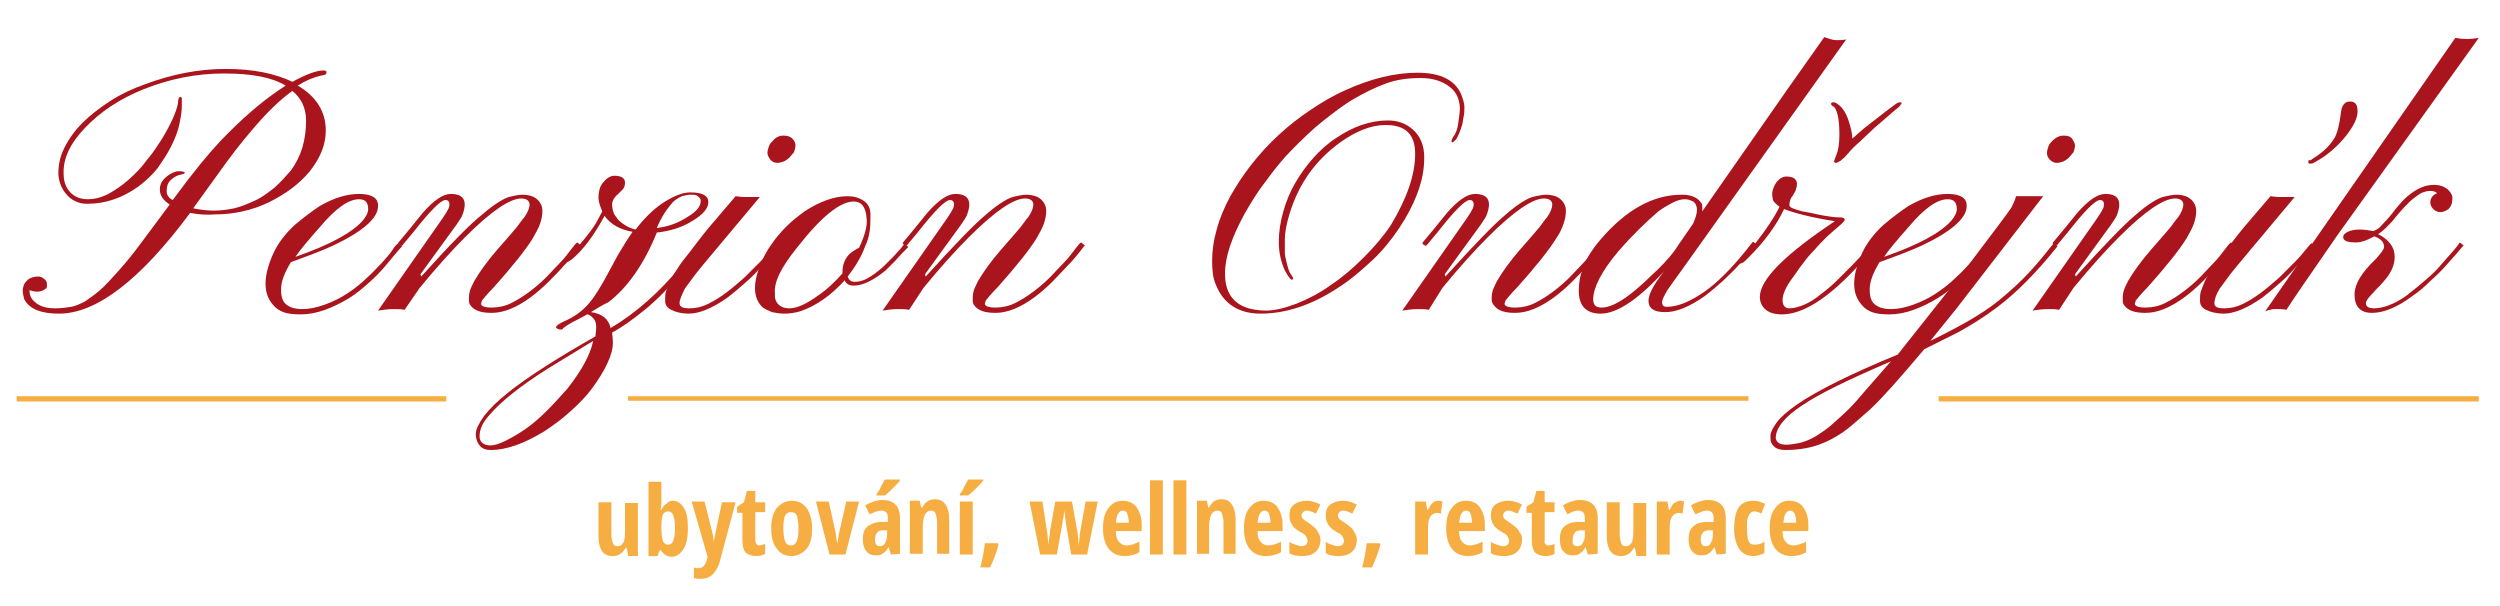 <?xml version="1.0" encoding="utf-8"?>
<!-- Generator: Adobe Illustrator 25.4.2, SVG Export Plug-In . SVG Version: 6.00 Build 0)  -->
<svg version="1.1" id="Vrstva_1" xmlns="http://www.w3.org/2000/svg" xmlns:xlink="http://www.w3.org/1999/xlink" x="0px" y="0px"
	 viewBox="0 0 330 80" style="enable-background:new 0 0 330 80;" xml:space="preserve">
<style type="text/css">
	.st0{fill-rule:evenodd;clip-rule:evenodd;fill:#F6AE42;}
	.st1{fill:#F6AE42;}
	.st2{fill:#AA151D;}
</style>
<rect x="2.2" y="52.3" class="st0" width="56.7" height="0.7"/>
<rect x="255.9" y="52.3" class="st0" width="71.3" height="0.7"/>
<polygon class="st0" points="189.2,52.3 186.3,52.3 82.9,52.3 82.9,52.9 186.3,52.9 189.2,52.9 230.8,52.9 230.8,52.3 "/>
<path class="st1" d="M82.9,73.2l-0.2-0.9h-0.1c-0.2,0.3-0.4,0.6-0.7,0.8c-0.3,0.2-0.6,0.3-1,0.3c-0.6,0-1.1-0.2-1.4-0.6
	c-0.3-0.4-0.5-1.1-0.5-1.9v-4.6h1.7v4.2c0,0.5,0.1,0.9,0.2,1.2c0.1,0.3,0.3,0.4,0.6,0.4c0.4,0,0.6-0.2,0.8-0.5
	c0.2-0.4,0.2-1,0.2-1.8v-3.4h1.7v7H82.9z"/>
<path class="st1" d="M88.8,66.1c0.6,0,1.1,0.3,1.5,1c0.4,0.6,0.5,1.5,0.5,2.7c0,1.2-0.2,2.1-0.6,2.7c-0.4,0.6-0.9,1-1.5,1
	c-0.3,0-0.6-0.1-0.8-0.2c-0.2-0.1-0.5-0.4-0.7-0.7h-0.1l-0.3,0.8h-1.2v-9.8h1.7v2.3c0,0.1,0,0.2,0,0.3c0,0.1,0,0.5-0.1,1.1h0.1
	c0.2-0.4,0.4-0.7,0.7-0.8C88.2,66.2,88.5,66.1,88.8,66.1z M88.2,67.5c-0.3,0-0.6,0.2-0.7,0.4c-0.1,0.3-0.2,0.8-0.2,1.6v0.2
	c0,0.8,0.1,1.4,0.2,1.7c0.1,0.3,0.4,0.5,0.7,0.5c0.6,0,0.9-0.7,0.9-2.2C89.1,68.2,88.8,67.5,88.2,67.5z"/>
<path class="st1" d="M91.3,66.2h1.7l1,4c0.1,0.4,0.2,0.8,0.2,1.5h0c0-0.1,0-0.3,0.1-0.5c0-0.3,0.1-0.5,0.1-0.6
	c0-0.1,0.3-1.6,0.9-4.3h1.8l-2,7.5c-0.2,0.9-0.6,1.6-1,2c-0.4,0.4-0.9,0.6-1.6,0.6c-0.3,0-0.6,0-0.9-0.1v-1.4
	c0.2,0.1,0.4,0.1,0.6,0.1c0.6,0,0.9-0.4,1.1-1.1l0.1-0.4L91.3,66.2z"/>
<path class="st1" d="M100.2,72c0.2,0,0.5-0.1,0.8-0.2v1.3c-0.3,0.2-0.7,0.3-1.2,0.3c-0.6,0-1.1-0.2-1.4-0.5
	c-0.3-0.4-0.4-0.9-0.4-1.6v-3.6h-0.7v-0.8l0.9-0.6l0.4-1.5h1.1v1.5h1.3v1.3h-1.3v3.7C99.7,71.7,99.9,72,100.2,72z"/>
<path class="st1" d="M107.2,69.7c0,1.2-0.2,2.1-0.7,2.7c-0.5,0.6-1.2,1-2,1c-0.5,0-1-0.1-1.4-0.4c-0.4-0.3-0.7-0.7-1-1.3
	c-0.2-0.6-0.3-1.2-0.3-1.9c0-1.1,0.2-2,0.7-2.7c0.5-0.6,1.2-1,2-1c0.8,0,1.5,0.3,2,1C106.9,67.7,107.2,68.6,107.2,69.7z M103.4,69.7
	c0,0.7,0.1,1.3,0.2,1.7c0.2,0.4,0.4,0.6,0.8,0.6c0.7,0,1-0.7,1-2.2c0-0.7-0.1-1.3-0.2-1.7c-0.2-0.4-0.4-0.5-0.8-0.5
	c-0.4,0-0.6,0.2-0.8,0.5C103.5,68.4,103.4,69,103.4,69.7z"/>
<path class="st1" d="M109.5,73.2l-1.8-7h1.7l0.9,4.1c0,0.2,0.1,0.5,0.1,0.8c0.1,0.4,0.1,0.6,0.1,0.8h0c0-0.1,0-0.3,0.1-0.5
	c0-0.2,0.1-0.5,0.1-0.7c0-0.2,0.4-1.7,1-4.5h1.7l-1.8,7H109.5z"/>
<path class="st1" d="M117.6,73.2l-0.3-1h0c-0.2,0.4-0.5,0.7-0.8,0.9c-0.3,0.2-0.6,0.2-1,0.2c-0.5,0-0.9-0.2-1.2-0.6
	c-0.3-0.4-0.4-0.9-0.4-1.6c0-0.7,0.2-1.3,0.6-1.6s1-0.6,1.8-0.6l0.9,0v-0.5c0-0.7-0.3-1-0.9-1c-0.4,0-0.9,0.2-1.5,0.5l-0.6-1.2
	c0.7-0.4,1.5-0.7,2.3-0.7c0.7,0,1.3,0.2,1.7,0.6c0.4,0.4,0.6,1,0.6,1.8v4.7L117.6,73.2L117.6,73.2z M116.1,72.1
	c0.3,0,0.6-0.1,0.7-0.4c0.2-0.3,0.3-0.6,0.3-1.1v-0.6l-0.5,0c-0.4,0-0.7,0.1-0.8,0.3c-0.2,0.2-0.3,0.5-0.3,0.9
	C115.5,71.8,115.7,72.1,116.1,72.1z M115.7,65.4v-0.2c0.2-0.2,0.4-0.5,0.6-1c0.2-0.4,0.4-0.7,0.5-0.9h2v0.1
	c-0.1,0.2-0.4,0.5-0.8,0.9c-0.4,0.4-0.8,0.8-1.2,1.1H115.7z"/>
<path class="st1" d="M123.7,73.2v-4.2c0-0.5-0.1-0.9-0.2-1.2c-0.1-0.3-0.3-0.4-0.6-0.4c-0.4,0-0.6,0.2-0.8,0.5
	c-0.2,0.4-0.3,1-0.3,1.8v3.4h-1.7v-7h1.3l0.2,0.9h0.1c0.2-0.3,0.4-0.6,0.7-0.8s0.6-0.3,1-0.3c0.6,0,1.1,0.2,1.4,0.7
	c0.3,0.4,0.5,1.1,0.5,1.9v4.6H123.7z"/>
<path class="st1" d="M126.7,65.4v-0.2c0.2-0.2,0.4-0.5,0.6-1c0.2-0.4,0.4-0.7,0.5-0.9h2v0.1c-0.1,0.2-0.4,0.5-0.8,0.9
	c-0.4,0.4-0.8,0.8-1.2,1.1H126.7z M128.4,73.2h-1.7v-7h1.7V73.2z"/>
<path class="st1" d="M131.8,71.9c-0.2,0.9-0.6,1.9-1.1,3h-1.3c0.3-1.1,0.5-2.2,0.6-3.2h1.7L131.8,71.9z"/>
<path class="st1" d="M141.4,73.2l-0.7-4.1l-0.2-1.7h0c-0.1,0.6-0.1,1-0.2,1.2c0,0.3-0.3,1.8-0.8,4.6h-2.2l-1.4-7h1.7l0.6,3.9
	c0.1,0.4,0.1,1.1,0.2,1.9h0c0-0.2,0-0.6,0.1-1c0.1-0.5,0.1-0.7,0.1-0.9l0.7-3.9h2.2l0.7,3.9c0.1,0.4,0.1,1,0.2,1.9h0
	c0.1-0.8,0.1-1.4,0.2-1.9l0.7-3.9h1.6l-1.4,7H141.4z"/>
<path class="st1" d="M148.5,73.4c-0.9,0-1.6-0.3-2.1-0.9c-0.5-0.6-0.8-1.5-0.8-2.7c0-1.2,0.2-2.1,0.7-2.7c0.5-0.7,1.1-1,1.9-1
	c0.8,0,1.4,0.3,1.8,0.8c0.4,0.6,0.7,1.3,0.7,2.3v0.9h-3.4c0,0.6,0.1,1.1,0.4,1.4c0.2,0.3,0.6,0.5,1,0.5c0.5,0,1.1-0.2,1.7-0.5v1.4
	C149.9,73.2,149.2,73.4,148.5,73.4z M148.2,67.4c-0.2,0-0.4,0.1-0.6,0.4s-0.2,0.6-0.3,1.2h1.7c0-0.5-0.1-0.9-0.2-1.2
	S148.5,67.4,148.2,67.4z"/>
<path class="st1" d="M153.5,73.2h-1.7v-9.8h1.7V73.2z"/>
<path class="st1" d="M156.6,73.2h-1.7v-9.8h1.7V73.2z"/>
<path class="st1" d="M161.5,73.2v-4.2c0-0.5-0.1-0.9-0.2-1.2c-0.1-0.3-0.3-0.4-0.6-0.4c-0.4,0-0.6,0.2-0.8,0.5
	c-0.2,0.4-0.3,1-0.3,1.8v3.4H158v-7h1.3l0.2,0.9h0.1c0.1-0.3,0.4-0.6,0.6-0.8c0.3-0.2,0.6-0.3,1-0.3c0.6,0,1.1,0.2,1.4,0.7
	c0.3,0.4,0.5,1.1,0.5,1.9v4.6H161.5z"/>
<path class="st1" d="M167.1,73.4c-0.9,0-1.6-0.3-2.1-0.9c-0.5-0.6-0.8-1.5-0.8-2.7c0-1.2,0.2-2.1,0.7-2.7c0.5-0.7,1.1-1,1.9-1
	c0.8,0,1.4,0.3,1.8,0.8c0.4,0.6,0.7,1.3,0.7,2.3v0.9H166c0,0.6,0.1,1.1,0.4,1.4c0.2,0.3,0.6,0.5,1,0.5c0.5,0,1.1-0.2,1.7-0.5v1.4
	C168.5,73.2,167.9,73.4,167.1,73.4z M166.9,67.4c-0.2,0-0.4,0.1-0.6,0.4c-0.2,0.3-0.2,0.6-0.3,1.2h1.7c0-0.5-0.1-0.9-0.2-1.2
	S167.1,67.4,166.9,67.4z"/>
<path class="st1" d="M174.3,71.2c0,0.7-0.2,1.2-0.6,1.6c-0.4,0.4-1,0.6-1.8,0.6c-0.7,0-1.3-0.1-1.7-0.4v-1.5
	c0.2,0.2,0.5,0.3,0.8,0.4c0.3,0.1,0.6,0.2,0.8,0.2c0.3,0,0.5-0.1,0.6-0.2c0.1-0.1,0.2-0.3,0.2-0.5c0-0.2-0.1-0.4-0.2-0.6
	c-0.1-0.2-0.4-0.4-0.8-0.6c-0.5-0.3-0.9-0.6-1.1-1c-0.2-0.3-0.3-0.7-0.3-1.2c0-0.6,0.2-1.1,0.6-1.4c0.4-0.3,1-0.5,1.7-0.5
	c0.6,0,1.2,0.2,1.8,0.5l-0.6,1.2c-0.4-0.2-0.8-0.4-1.2-0.4c-0.2,0-0.4,0.1-0.5,0.2c-0.1,0.1-0.2,0.3-0.2,0.4c0,0.2,0.1,0.4,0.2,0.5
	c0.1,0.1,0.4,0.3,0.7,0.5c0.4,0.3,0.7,0.5,0.9,0.7c0.2,0.2,0.3,0.4,0.4,0.6C174.2,70.6,174.3,70.9,174.3,71.2z"/>
<path class="st1" d="M179.1,71.2c0,0.7-0.2,1.2-0.6,1.6c-0.4,0.4-1,0.6-1.8,0.6c-0.7,0-1.3-0.1-1.7-0.4v-1.5
	c0.2,0.2,0.5,0.3,0.8,0.4c0.3,0.1,0.6,0.2,0.8,0.2c0.3,0,0.5-0.1,0.6-0.2c0.1-0.1,0.2-0.3,0.2-0.5c0-0.2-0.1-0.4-0.2-0.6
	c-0.1-0.2-0.4-0.4-0.8-0.6c-0.5-0.3-0.9-0.6-1.1-1c-0.2-0.3-0.3-0.7-0.3-1.2c0-0.6,0.2-1.1,0.6-1.4c0.4-0.3,1-0.5,1.7-0.5
	c0.6,0,1.2,0.2,1.8,0.5l-0.6,1.2c-0.4-0.2-0.8-0.4-1.2-0.4c-0.2,0-0.4,0.1-0.5,0.2s-0.2,0.3-0.2,0.4c0,0.2,0.1,0.4,0.2,0.5
	c0.1,0.1,0.4,0.3,0.7,0.5c0.4,0.3,0.7,0.5,0.9,0.7c0.2,0.2,0.3,0.4,0.4,0.6C179,70.6,179.1,70.9,179.1,71.2z"/>
<path class="st1" d="M182.2,71.9c-0.2,0.9-0.6,1.9-1.1,3h-1.3c0.3-1.1,0.5-2.2,0.6-3.2h1.7L182.2,71.9z"/>
<path class="st1" d="M189.8,66.1c0.2,0,0.4,0,0.6,0.1l-0.2,1.6c-0.1,0-0.3-0.1-0.5-0.1c-0.4,0-0.7,0.2-0.9,0.5
	c-0.2,0.3-0.3,0.8-0.3,1.4v3.6h-1.7v-7h1.4l0.2,1.1h0.1c0.2-0.4,0.4-0.8,0.6-0.9C189.3,66.2,189.5,66.1,189.8,66.1z"/>
<path class="st1" d="M193.8,73.4c-0.9,0-1.6-0.3-2.1-0.9c-0.5-0.6-0.8-1.5-0.8-2.7c0-1.2,0.2-2.1,0.7-2.7c0.5-0.7,1.1-1,1.9-1
	c0.8,0,1.4,0.3,1.8,0.8c0.4,0.6,0.7,1.3,0.7,2.3v0.9h-3.4c0,0.6,0.1,1.1,0.4,1.4c0.2,0.3,0.6,0.5,1,0.5c0.5,0,1.1-0.2,1.7-0.5v1.4
	C195.2,73.2,194.5,73.4,193.8,73.4z M193.5,67.4c-0.2,0-0.4,0.1-0.6,0.4s-0.2,0.6-0.3,1.2h1.7c0-0.5-0.1-0.9-0.2-1.2
	C194,67.5,193.8,67.4,193.5,67.4z"/>
<path class="st1" d="M200.9,71.2c0,0.7-0.2,1.2-0.6,1.6c-0.4,0.4-1,0.6-1.8,0.6c-0.7,0-1.3-0.1-1.7-0.4v-1.5
	c0.2,0.2,0.5,0.3,0.8,0.4c0.3,0.1,0.6,0.2,0.8,0.2c0.3,0,0.5-0.1,0.6-0.2c0.1-0.1,0.2-0.3,0.2-0.5c0-0.2-0.1-0.4-0.2-0.6
	c-0.1-0.2-0.4-0.4-0.8-0.6c-0.5-0.3-0.9-0.6-1.1-1c-0.2-0.3-0.3-0.7-0.3-1.2c0-0.6,0.2-1.1,0.6-1.4c0.4-0.3,1-0.5,1.7-0.5
	c0.6,0,1.2,0.2,1.8,0.5l-0.6,1.2c-0.5-0.2-0.8-0.4-1.2-0.4c-0.2,0-0.4,0.1-0.5,0.2c-0.1,0.1-0.2,0.3-0.2,0.4c0,0.2,0.1,0.4,0.2,0.5
	s0.4,0.3,0.7,0.5c0.4,0.3,0.7,0.5,0.9,0.7c0.2,0.2,0.3,0.4,0.4,0.6C200.9,70.6,200.9,70.9,200.9,71.2z"/>
<path class="st1" d="M204.4,72c0.2,0,0.5-0.1,0.8-0.2v1.3c-0.3,0.2-0.7,0.3-1.2,0.3c-0.6,0-1.1-0.2-1.4-0.5
	c-0.3-0.4-0.4-0.9-0.4-1.6v-3.6h-0.7v-0.8l0.9-0.6l0.4-1.5h1.1v1.5h1.3v1.3h-1.3v3.7C203.8,71.7,204,72,204.4,72z"/>
<path class="st1" d="M209.6,73.2l-0.3-1h0c-0.2,0.4-0.5,0.7-0.8,0.9c-0.3,0.2-0.6,0.2-1,0.2c-0.5,0-0.9-0.2-1.2-0.6
	c-0.3-0.4-0.4-0.9-0.4-1.6c0-0.7,0.2-1.3,0.6-1.6c0.4-0.4,1-0.6,1.8-0.6l0.9,0v-0.5c0-0.7-0.3-1-0.9-1c-0.4,0-0.9,0.2-1.4,0.5
	l-0.6-1.2c0.7-0.4,1.5-0.7,2.3-0.7c0.7,0,1.3,0.2,1.7,0.6c0.4,0.4,0.6,1,0.6,1.8v4.7L209.6,73.2L209.6,73.2z M208.2,72.1
	c0.3,0,0.6-0.1,0.7-0.4c0.2-0.3,0.3-0.6,0.3-1.1v-0.6l-0.5,0c-0.4,0-0.7,0.1-0.8,0.3c-0.2,0.2-0.3,0.5-0.3,0.9
	C207.5,71.8,207.7,72.1,208.2,72.1z"/>
<path class="st1" d="M216,73.2l-0.2-0.9h-0.1c-0.2,0.3-0.4,0.6-0.7,0.8c-0.3,0.2-0.6,0.3-1,0.3c-0.6,0-1.1-0.2-1.4-0.6
	c-0.3-0.4-0.5-1.1-0.5-1.9v-4.6h1.7v4.2c0,0.5,0.1,0.9,0.2,1.2c0.1,0.3,0.3,0.4,0.6,0.4c0.4,0,0.6-0.2,0.8-0.5
	c0.2-0.4,0.2-1,0.2-1.8v-3.4h1.7v7H216z"/>
<path class="st1" d="M221.7,66.1c0.2,0,0.4,0,0.6,0.1l-0.2,1.6c-0.1,0-0.3-0.1-0.5-0.1c-0.4,0-0.7,0.2-0.9,0.5
	c-0.2,0.3-0.3,0.8-0.3,1.4v3.6h-1.7v-7h1.4l0.2,1.1h0.1c0.2-0.4,0.4-0.8,0.6-0.9S221.5,66.1,221.7,66.1z"/>
<path class="st1" d="M226.6,73.2l-0.3-1h0c-0.2,0.4-0.5,0.7-0.8,0.9c-0.3,0.2-0.6,0.2-1,0.2c-0.5,0-0.9-0.2-1.2-0.6
	c-0.3-0.4-0.4-0.9-0.4-1.6c0-0.7,0.2-1.3,0.6-1.6c0.4-0.4,1-0.6,1.8-0.6l0.9,0v-0.5c0-0.7-0.3-1-0.9-1c-0.4,0-0.9,0.2-1.5,0.5
	l-0.6-1.2c0.7-0.4,1.5-0.7,2.3-0.7c0.7,0,1.3,0.2,1.7,0.6c0.4,0.4,0.6,1,0.6,1.8v4.7L226.6,73.2L226.6,73.2z M225.1,72.1
	c0.3,0,0.6-0.1,0.7-0.4c0.2-0.3,0.3-0.6,0.3-1.1v-0.6l-0.5,0c-0.4,0-0.7,0.1-0.8,0.3c-0.2,0.2-0.3,0.5-0.3,0.9
	C224.5,71.8,224.7,72.1,225.1,72.1z"/>
<path class="st1" d="M231.5,73.4c-0.8,0-1.5-0.3-1.9-0.9c-0.4-0.6-0.7-1.5-0.7-2.7c0-1.2,0.2-2.2,0.6-2.8c0.4-0.6,1.1-0.9,1.9-0.9
	c0.3,0,0.5,0,0.8,0.1c0.3,0.1,0.5,0.2,0.8,0.3l-0.5,1.3c-0.3-0.2-0.7-0.3-0.9-0.3c-0.4,0-0.6,0.2-0.8,0.6c-0.2,0.4-0.2,0.9-0.2,1.7
	c0,0.7,0.1,1.3,0.2,1.6c0.2,0.4,0.4,0.5,0.8,0.5c0.4,0,0.9-0.1,1.3-0.4V73C232.5,73.2,232,73.4,231.5,73.4z"/>
<path class="st1" d="M236.5,73.4c-0.9,0-1.6-0.3-2.1-0.9c-0.5-0.6-0.8-1.5-0.8-2.7c0-1.2,0.2-2.1,0.7-2.7c0.5-0.7,1.1-1,1.9-1
	c0.8,0,1.4,0.3,1.8,0.8c0.4,0.6,0.7,1.3,0.7,2.3v0.9h-3.4c0,0.6,0.1,1.1,0.4,1.4c0.2,0.3,0.6,0.5,1,0.5c0.5,0,1.1-0.2,1.7-0.5v1.4
	C237.9,73.2,237.3,73.4,236.5,73.4z M236.3,67.4c-0.2,0-0.4,0.1-0.6,0.4c-0.2,0.3-0.2,0.6-0.3,1.2h1.7c0-0.5-0.1-0.9-0.2-1.2
	C236.7,67.5,236.5,67.4,236.3,67.4z"/>
<path class="st2" d="M25.1,28.1C18.5,37,12.7,41.4,7.8,41.4c-2.4,0-3.9-0.6-4.6-1.9C3.1,39.1,3,38.7,3,38.4s0.1-0.7,0.2-0.9
	s0.3-0.4,0.5-0.6c0.4-0.3,0.9-0.4,1.4-0.4c0.2,0,0.5,0.1,0.7,0.3c0.3,0.2,0.4,0.4,0.4,0.8S6.2,38,5.9,38.2c-0.3,0.2-0.6,0.3-1,0.3
	c-0.4,0-0.7-0.1-1-0.2v0.1c0,0.7,0.3,1.2,1,1.7c0.6,0.4,1.4,0.6,2.3,0.6c0.9,0,1.6-0.1,2.2-0.2c0.6-0.1,1.2-0.4,1.8-0.7
	c0.6-0.4,1.3-0.9,2-1.5c0.7-0.6,1.5-1.5,2.4-2.5c0.9-1,1.9-2.2,3-3.7l3.8-5.1c-0.9-0.6-1.3-1.2-1.3-2c0-0.7,0.3-1.2,0.9-1.7
	c0.5-0.4,1.1-0.7,1.6-0.7c0.5,0,0.8,0.1,0.8,0.2c0,0.1-0.1,0.1-0.3,0.2c-0.7,0.1-1.2,0.4-1.6,0.8c-0.4,0.4-0.5,0.9-0.5,1.4
	s0.2,0.9,0.8,1.2l0.3-0.4c2.5-3.4,4.5-5.8,6.1-7.5c2.6-2.7,5.1-4.9,7.6-6.6l0.9-0.6c-1.8-1.1-4.5-1.6-8.1-1.6
	c-3.7,0-7.2,0.7-10.7,2.1c-3.2,1.3-5.7,3-7.7,5.1c-2,2.1-2.9,4.1-2.8,6.1c0,1.1,0.4,2,1.1,2.6c0.6,0.5,1.3,0.7,2.1,0.7
	c0.8,0,1.7-0.2,2.7-0.7c0.9-0.5,1.8-1.1,2.7-1.9c0.9-0.8,1.7-1.6,2.4-2.6c0.8-0.9,1.4-1.9,2-2.8c1.2-2,1.9-3.6,2.1-4.7
	c0-0.5,0.1-0.8,0.3-0.8c0.1,0,0.2,0.1,0.2,0.2s0,0.5,0,1c0,0.6-0.1,1.3-0.3,2.3c-0.2,1-0.6,2-1.1,3c-0.5,1-1.1,1.9-1.8,2.9
	c-0.7,0.9-1.6,1.7-2.5,2.4c-2.1,1.5-4.3,2.3-6.8,2.3c-0.9,0-1.8-0.3-2.5-1c-0.8-0.8-1.2-1.7-1.3-2.9c0-1.2,0.2-2.3,0.8-3.5
	c0.6-1.2,1.4-2.3,2.4-3.3c1-1,2.3-2,3.7-2.9c1.4-0.9,2.9-1.6,4.6-2.2c3.5-1.3,7-2,10.6-2s6.5,0.6,8.8,1.7c1.8-1,3.2-1.5,4.1-1.5
	c0.3,0,0.4,0.1,0.4,0.2c0,0.1,0,0.2-0.1,0.3c-0.1,0.1-0.3,0.1-0.7,0.2c-0.9,0.2-1.9,0.6-3,1.3c2.4,1.4,3.7,3.4,3.7,5.9
	c0,1.9-0.7,3.6-2.1,5.4c-1.4,1.7-3.2,3-5.4,4.1c-2.3,1.1-4.7,1.6-7.1,1.6C27.2,28.4,26.1,28.3,25.1,28.1z M25.5,27.5
	c1,0.2,1.9,0.3,2.7,0.3c0.9,0,1.7-0.1,2.7-0.3c0.9-0.2,1.8-0.6,2.7-1c0.9-0.4,1.7-1,2.6-1.7c0.8-0.7,1.5-1.5,2.2-2.3
	c1.4-1.9,2-4.1,2-6.6c0-1.6-0.6-2.9-1.8-3.9c-1.7,1.2-3.4,2.9-5.2,5c-1.8,2.1-3.3,4.1-4.5,5.8L25.5,27.5z"/>
<path class="st2" d="M46,39.4c-1,0.6-2,1.1-3.1,1.5c-1.1,0.4-2.2,0.6-3.2,0.6s-1.8-0.1-2.3-0.3c-0.5-0.2-1-0.5-1.3-0.9
	c-1.4-1.5-1.4-3.8,0-6.9c0.6-1.3,1.6-2.6,2.8-3.7c1.3-1.1,2.4-1.9,3.3-2.5c1.9-1.1,3.6-1.6,5.2-1.6c1.6,0,2.5,0.5,2.5,1.5
	c0.1,1.6-1.9,3.4-5.9,5.3c-1.5,0.7-3.4,1.4-5.6,2.2c-0.9,1.5-1.3,2.6-1.3,3.6s0.2,1.6,0.7,2s1.2,0.6,2.1,0.6c0.9,0,1.9-0.2,3-0.6
	c1.1-0.4,2.1-0.9,3-1.5c0.9-0.6,1.8-1.3,2.5-2c0.8-0.7,1.4-1.4,2-2c0.6-0.7,1.1-1.2,1.4-1.7s0.6-0.8,0.8-0.9l0.5,0.4
	c-0.2,0.2-0.5,0.5-0.9,1c-0.4,0.5-0.9,1.1-1.5,1.8c-0.6,0.7-1.3,1.4-2.1,2.1C47.8,38.1,47,38.8,46,39.4z M39,33.9
	c4.6-1.6,7.5-3.2,8.9-4.8c0.4-0.5,0.7-1,0.7-1.5c0-0.9-0.4-1.3-1.2-1.3c-1.4,0-3.1,1.2-5.2,3.7C40.7,31.7,39.6,33,39,33.9z"/>
<path class="st2" d="M53.4,40.9c-0.4-0.1-0.9-0.1-1.4-0.1c-0.8,0-1.5,0.1-2.1,0.2l7.9-11.3c1-1.4,1.5-2.2,1.5-2.5
	c0.1-0.5-0.1-0.8-0.5-0.8c-0.6,0-2,1.4-4.2,4.2l-1.5,1.8c-0.1,0.1-0.2,0-0.4-0.1c-0.1-0.1-0.2-0.2-0.1-0.3c0.4-0.5,0.9-1.1,1.5-1.8
	c0.6-0.7,1.1-1.4,1.7-2.1c1.5-1.7,2.7-2.5,3.7-2.5c1.7,0,2.2,0.9,1.6,2.6c-0.1,0.4-0.4,0.8-0.8,1.4l-4.8,6.6l0.1,0.3
	c3.8-4.2,6.5-7,8.2-8.3c1.5-1.3,2.7-2,3.4-2.2c0.8-0.2,1.4-0.3,1.8-0.3c0.5,0,0.9,0.1,1.2,0.2c0.3,0.1,0.6,0.3,0.8,0.5
	c0.4,0.4,0.6,0.9,0.6,1.4c0,0.6-0.1,1.1-0.3,1.7c-0.2,0.6-0.6,1.3-1,2c-1,1.6-2.7,3.7-5.1,6.4c-1,1-1.5,1.7-1.6,1.8
	c0,0.2-0.1,0.3-0.1,0.4c0,0.3,0.5,0.5,1.4,0.5c0.9,0,1.8-0.2,2.6-0.6c0.8-0.4,1.6-0.9,2.4-1.5s1.5-1.2,2.2-1.9
	c0.7-0.7,1.3-1.4,1.9-2c0.6-0.6,1-1.2,1.4-1.7c0.4-0.5,0.6-0.8,0.8-0.9l0.5,0.4c-0.2,0.2-0.4,0.5-0.8,1c-0.4,0.5-0.9,1.1-1.5,1.7
	c-0.6,0.7-1.2,1.3-2,2.1c-0.7,0.7-1.5,1.4-2.3,2c-1.9,1.4-3.6,2.1-5.2,2.1c-1.4,0-2.3-0.3-2.8-1c-0.2-0.2-0.2-0.5-0.2-0.8
	c0-0.3,0-0.6,0.1-1c0.1-0.4,0.3-0.8,0.6-1.4c0.7-1.2,1.7-2.6,3-4.1c1.3-1.5,2.2-2.5,2.6-3c0.4-0.5,0.7-1,1-1.3
	c0.5-0.7,0.7-1.3,0.7-1.7c0-0.5-0.4-0.8-1.1-0.8c-1.5,0-4,1.7-7.4,5.1c-1.7,1.7-3.7,3.9-6,6.7L53.4,40.9z"/>
<path class="st2" d="M78,41.2c1.4,0.2,2.3,0.8,2.6,2.1c3.4-2,6.5-4.8,9.4-8.3l2.3-2.8l0.5,0.4l-2.5,3c-1.9,2.3-3.6,4-5.2,5.3
	c-1.6,1.3-3,2.3-4.3,3c0,0.3,0.1,0.7,0.1,1.4c0,0.7-0.2,1.5-0.7,2.6c-0.5,1.1-1.2,2.2-2,3.3c-0.8,1.1-1.8,2.1-2.9,3.1
	c-1.1,1-2.2,1.8-3.4,2.6c-2.6,1.6-5,2.5-7.1,2.5c-0.7,0-1.2-0.2-1.5-0.6c-0.3-0.4-0.5-0.9-0.5-1.5c0-0.6,0.4-1.4,1.1-2.4
	c0.8-1,1.8-2,3.2-3.1c2.5-2,6.4-4.5,11.5-7.4c0-0.3,0.1-0.7,0.1-1.2c0-0.5-0.1-0.9-0.4-1.2s-0.5-0.5-0.8-0.5h0
	c-0.5,0.3-0.9,0.5-1.3,0.7c-0.4,0.2-0.8,0.4-1.1,0.6c-0.3,0.2-0.5,0.3-0.6,0.4c-0.1,0.1-0.2,0.1-0.2,0.2c-0.1,0.1-0.2,0.1-0.3,0.1
	c-0.1,0-0.2,0-0.4-0.1c-0.2-0.1-0.2-0.2-0.2-0.2c0-0.2,0.4-0.5,1.1-0.8c1.4-0.6,2.4-1.4,3.2-2.3c0.7-0.8,1.3-1.8,2-3l1.9-3.5
	c0.6-1,1.2-2,1.9-3c-1.7-0.3-2.9-1-3.7-2.1c-1.4,2.6-2.9,4.6-4.4,5.8c-0.3,0.2-0.5,0.3-0.6,0.3c-0.1,0-0.1,0-0.1-0.1l1.9-2.3
	c1-1.2,1.7-2.1,2.1-2.8l0.8-1.5c-0.3-0.7-0.5-1.3-0.5-1.8c0-0.5,0.1-1,0.2-1.3c0.1-0.3,0.3-0.6,0.5-0.8c0.4-0.5,0.9-0.8,1.4-0.8
	c0.9,0,1.4,0.3,1.4,0.9c0,0.4-0.1,0.7-0.3,0.9c-0.2,0.2-0.4,0.4-0.6,0.6c-0.6,0.5-0.8,1-0.8,1.4c0,0.4,0.1,0.8,0.2,1.1
	c0.1,0.3,0.4,0.6,0.6,0.9c0.6,0.6,1.4,1.1,2.3,1.3c1.3-1.7,2.6-2.9,3.9-3.7c1.3-0.8,2.4-1.2,3.3-1.2c1.6,0,2.4,0.4,2.4,1.3
	c0,0.8-0.7,1.6-2,2.4c-1.4,0.9-3,1.4-4.8,1.6c-1.7,4.2-3.9,7.3-6.4,9.2C79.4,40.3,78.7,40.8,78,41.2z M78.3,45l-5.9,3.6
	c-3.8,2.4-6.4,4.5-7.9,6.3c-0.8,0.9-1.2,1.8-1.2,2.7c0,0.3,0.1,0.6,0.3,0.8c0.2,0.2,0.6,0.4,1.1,0.4c0.5,0,1.2-0.2,2-0.6
	s1.7-0.9,2.7-1.6s1.9-1.5,2.8-2.4s1.8-1.9,2.7-2.9C76.7,49,77.9,46.9,78.3,45z M86.7,30.1c1.6-0.2,2.9-0.7,4.1-1.5
	c1.2-0.7,1.7-1.4,1.7-2.1c0-0.2-0.1-0.4-0.4-0.6c-0.2-0.2-0.5-0.2-0.9-0.2c-0.4,0-0.8,0.1-1.2,0.2c-0.4,0.2-0.8,0.4-1.2,0.8
	C88.1,27.5,87.3,28.6,86.7,30.1z"/>
<path class="st2" d="M89.7,40c0,0.5,0.4,0.7,1.3,0.7c0.9,0,1.7-0.2,2.5-0.6c0.8-0.4,1.6-0.9,2.4-1.5c0.8-0.6,1.6-1.3,2.4-2l2-2
	c0.6-0.6,1.1-1.2,1.5-1.7c0.4-0.5,0.6-0.7,0.7-0.8l0.5,0.4c-0.2,0.2-0.4,0.5-0.9,1c-0.4,0.5-0.9,1.1-1.6,1.7
	c-0.6,0.7-1.3,1.4-2.1,2.1c-0.8,0.7-1.6,1.4-2.4,2c-2,1.4-3.7,2.1-5.1,2.1c-0.9,0-1.7-0.2-2.3-0.5c-0.6-0.3-0.8-0.7-0.8-1.2
	s0-0.8,0.1-1.2c0.1-0.3,0.3-0.8,0.5-1.3c0.2-0.5,0.6-1.1,1-1.7c0.4-0.7,1-1.4,1.7-2.3c0.7-0.9,1.5-2,2.5-3.2l3.5-4.1
	c0.2,0,0.6,0.1,1.1,0.1h1.1c0.4,0,0.7,0,1,0c-5,6-7.9,9.4-8.5,10.2c-0.6,0.8-1.1,1.5-1.4,1.9C90,38.9,89.7,39.6,89.7,40z
	 M104.2,20.8c-0.2,0.2-0.5,0.4-0.7,0.5c-0.3,0.1-0.6,0.2-0.9,0.2c-0.3,0-0.6-0.1-0.9-0.4c-0.2-0.3-0.4-0.6-0.4-0.9s0.1-0.6,0.2-0.9
	c0.1-0.3,0.3-0.5,0.5-0.7c0.4-0.5,0.9-0.7,1.4-0.7c0.5,0,0.9,0.1,1.2,0.4s0.4,0.6,0.4,0.9s-0.1,0.6-0.2,0.9
	C104.6,20.3,104.4,20.6,104.2,20.8z"/>
<path class="st2" d="M112.7,37.7c-0.6,0-1-0.2-1.2-0.7c-1.8,2-3.8,3.4-5.9,4.1c-0.7,0.2-1.4,0.3-2,0.3c-0.7,0-1.2-0.1-1.7-0.2
	c-0.5-0.2-0.9-0.4-1.2-0.6c-1.2-1.1-1.4-2.9-0.4-5.5c0.4-1,0.9-2,1.5-2.8c0.6-0.9,1.3-1.7,2-2.4c0.8-0.8,1.6-1.4,2.4-2
	c2-1.3,3.9-2,5.7-2c0.8,0,1.5,0.2,2.1,0.6c0.6,0.4,0.9,1,0.9,1.8c0,0.8,0,1.5-0.1,2.2c-0.1,0.7-0.3,1.4-0.6,2
	c-0.5,1.4-1.3,2.7-2.3,4c0.1,0.4,0.4,0.7,0.9,0.7c0.5,0,0.9-0.1,1.4-0.3c0.4-0.2,0.9-0.5,1.3-0.8c0.4-0.3,0.9-0.7,1.3-1.1
	c0.4-0.4,0.8-0.8,1.2-1.2l0.9-1c0.2-0.3,0.4-0.5,0.5-0.6l0.5,0.4c-0.2,0.2-0.4,0.4-0.8,0.8c-0.3,0.3-0.6,0.7-1,1.1l-1.2,1.2
	C115.3,37,113.9,37.7,112.7,37.7z M103.2,40.5c0.2,0.1,0.6,0.2,1,0.2c1,0,2.3-0.6,3.8-1.7c1.2-0.8,2.2-1.8,3.2-2.9V36
	c0-1.3,0.5-2.3,1.5-2.9c0.3-0.2,0.5-0.3,0.7-0.4c0.7-1.5,1.1-2.8,1-3.8c-0.1-1.6-0.7-2.3-1.7-2.3c-1.8,0-4.3,2-7.5,6.1
	c-2.1,2.6-3.1,4.6-2.9,6.1C102.2,39.6,102.6,40.2,103.2,40.5z"/>
<path class="st2" d="M120,40.9c-0.4-0.1-0.9-0.1-1.4-0.1c-0.8,0-1.5,0.1-2.1,0.2l7.9-11.3c1-1.4,1.5-2.2,1.5-2.5
	c0.1-0.5-0.1-0.8-0.5-0.8c-0.6,0-2,1.4-4.2,4.2l-1.5,1.8c-0.1,0.1-0.2,0-0.4-0.1c-0.1-0.1-0.2-0.2-0.1-0.3c0.4-0.5,0.9-1.1,1.5-1.8
	c0.6-0.7,1.1-1.4,1.7-2.1c1.5-1.7,2.7-2.5,3.7-2.5c1.7,0,2.2,0.9,1.6,2.6c-0.1,0.4-0.4,0.8-0.8,1.4l-4.8,6.6l0.1,0.3
	c3.8-4.2,6.5-7,8.1-8.3c1.5-1.3,2.7-2,3.4-2.2c0.8-0.2,1.4-0.3,1.8-0.3s0.9,0.1,1.2,0.2c0.3,0.1,0.6,0.3,0.8,0.5
	c0.4,0.4,0.6,0.9,0.6,1.4c0,0.6-0.1,1.1-0.3,1.7c-0.2,0.6-0.6,1.3-1,2c-1,1.6-2.7,3.7-5.1,6.4c-1,1-1.5,1.7-1.6,1.8
	c0,0.2-0.1,0.3-0.1,0.4c0,0.3,0.5,0.5,1.4,0.5s1.8-0.2,2.6-0.6c0.8-0.4,1.6-0.9,2.4-1.5s1.5-1.2,2.2-1.9c0.7-0.7,1.3-1.4,1.9-2
	c0.6-0.6,1-1.2,1.4-1.7c0.4-0.5,0.6-0.8,0.8-0.9l0.5,0.4c-0.2,0.2-0.4,0.5-0.8,1c-0.4,0.5-0.9,1.1-1.5,1.7s-1.2,1.3-2,2.1
	c-0.7,0.7-1.5,1.4-2.3,2c-1.9,1.4-3.6,2.1-5.2,2.1c-1.4,0-2.3-0.3-2.8-1c-0.2-0.2-0.2-0.5-0.2-0.8c0-0.3,0-0.6,0.1-1
	c0.1-0.4,0.3-0.8,0.6-1.4c0.7-1.2,1.7-2.6,3-4.1c1.3-1.5,2.2-2.5,2.6-3c0.4-0.5,0.7-1,1-1.3c0.5-0.7,0.7-1.3,0.7-1.7
	c0-0.5-0.4-0.8-1.1-0.8c-1.5,0-4,1.7-7.4,5.1c-1.7,1.7-3.7,3.9-6,6.7L120,40.9z"/>
<path class="st2" d="M186.8,20.3c0-2.6-1.3-3.8-3.9-3.8c-1.9,0-3.9,0.8-6,2.3c-3.3,2.4-5.5,5.5-6.7,9.5c-0.4,1.3-0.6,2.4-0.6,3.3
	s0,1.5,0,1.8c0,0.3,0.1,0.7,0.2,1.1c0.2,0.9,0.4,1.5,0.6,1.7c0.2,0.3,0.3,0.5,0.3,0.5c0,0.1,0,0.2-0.1,0.2c-0.2,0.1-0.5-0.3-1-1.2
	c-0.5-1.1-0.8-2.4-0.8-3.7c0-1.4,0.2-2.7,0.6-4.1c0.4-1.4,0.9-2.6,1.6-3.8c0.7-1.2,1.5-2.3,2.4-3.3c0.9-1,1.9-1.9,3-2.6
	c2.2-1.5,4.5-2.3,6.8-2.3c1.3,0,2.4,0.4,3.3,1.2c1,0.9,1.5,2.1,1.5,3.7c0,1.6-0.3,3.1-0.9,4.7c-0.6,1.6-1.4,3.1-2.4,4.6
	c-1,1.5-2.2,3-3.6,4.3s-2.9,2.6-4.5,3.6c-3.5,2.3-6.9,3.4-10.2,3.4c-2.9,0-4.9-1.3-5.9-3.8c-0.4-0.9-0.5-1.9-0.5-3.2
	c0-1.3,0.2-2.7,0.6-4.1c0.4-1.5,1-2.9,1.8-4.4c0.8-1.4,1.7-2.8,2.8-4.2c1.1-1.4,2.3-2.7,3.6-3.9c1.3-1.2,2.7-2.3,4.2-3.3
	c1.5-1,3-1.9,4.6-2.6c3.3-1.5,6.5-2.3,9.5-2.3c3.1,0,5,1,5.8,2.9c0.2,0.6,0.4,1.1,0.4,1.6c0,0.5,0,0.9-0.1,1.3s-0.1,0.7-0.2,1.1
	c-0.3,1-0.6,1.6-0.8,1.9c-0.2,0.2-0.4,0.4-0.5,0.4c-0.1,0-0.1-0.1-0.1-0.2c0-0.1,0.1-0.3,0.2-0.5c0.4-0.5,0.6-1.1,0.7-1.9
	s0.2-1.4,0.2-1.9c0-0.5-0.1-1-0.3-1.5c-0.2-0.5-0.6-1-1-1.3c-1-0.8-2.3-1.2-3.9-1.2c-1.6,0-3.1,0.2-4.5,0.7c-1.4,0.5-2.8,1.2-4.2,2
	c-1.4,0.8-2.8,1.9-4.2,3s-2.7,2.4-4,3.7c-1.3,1.3-2.4,2.7-3.5,4.2c-1.1,1.4-2,2.9-2.8,4.3c-1.7,3.1-2.6,5.7-2.6,7.9
	c0,2.3,0.9,3.8,2.8,4.5c0.6,0.2,1.5,0.4,2.6,0.4c1.1,0,2.4-0.3,4-0.9c1.5-0.6,3.1-1.4,4.6-2.5c1.5-1,2.9-2.2,4.3-3.6
	c1.4-1.4,2.6-2.8,3.6-4.3C185.7,26.2,186.8,23.1,186.8,20.3z"/>
<path class="st2" d="M188.6,40.9c-0.4-0.1-0.9-0.1-1.4-0.1c-0.8,0-1.5,0.1-2.1,0.2l7.9-11.3c1-1.4,1.5-2.2,1.5-2.5
	c0.1-0.5-0.1-0.8-0.5-0.8c-0.6,0-2,1.4-4.2,4.2l-1.5,1.8c-0.1,0.1-0.2,0-0.4-0.1c-0.1-0.1-0.2-0.2-0.1-0.3c0.4-0.5,0.9-1.1,1.5-1.8
	c0.6-0.7,1.1-1.4,1.7-2.1c1.5-1.7,2.7-2.5,3.7-2.5c1.7,0,2.2,0.9,1.6,2.6c-0.1,0.4-0.4,0.8-0.8,1.4l-4.8,6.6l0.1,0.3
	c3.8-4.2,6.5-7,8.1-8.3c1.5-1.3,2.7-2,3.4-2.2c0.8-0.2,1.4-0.3,1.8-0.3c0.5,0,0.9,0.1,1.2,0.2c0.3,0.1,0.6,0.3,0.8,0.5
	c0.4,0.4,0.6,0.9,0.6,1.4c0,0.6-0.1,1.1-0.3,1.7c-0.2,0.6-0.5,1.3-1,2c-1,1.6-2.7,3.7-5.1,6.4c-1,1-1.5,1.7-1.6,1.8
	c0,0.2-0.1,0.3-0.1,0.4c0,0.3,0.5,0.5,1.4,0.5c0.9,0,1.8-0.2,2.6-0.6s1.6-0.9,2.4-1.5c0.8-0.6,1.5-1.2,2.2-1.9
	c0.7-0.7,1.3-1.4,1.9-2c0.6-0.6,1-1.2,1.4-1.7c0.4-0.5,0.6-0.8,0.8-0.9l0.5,0.4c-0.2,0.2-0.4,0.5-0.8,1c-0.4,0.5-0.9,1.1-1.5,1.7
	c-0.6,0.7-1.2,1.3-2,2.1c-0.7,0.7-1.5,1.4-2.3,2c-1.9,1.4-3.6,2.1-5.2,2.1c-1.4,0-2.3-0.3-2.8-1c-0.2-0.2-0.3-0.5-0.3-0.8
	c0-0.3,0-0.6,0.1-1c0.1-0.4,0.3-0.8,0.6-1.4c0.7-1.2,1.7-2.6,3-4.1c1.3-1.5,2.2-2.5,2.6-3c0.4-0.5,0.7-1,1-1.3
	c0.5-0.7,0.7-1.3,0.7-1.7c0-0.5-0.4-0.8-1.1-0.8c-1.5,0-4,1.7-7.4,5.1c-1.7,1.7-3.7,3.9-6,6.7L188.6,40.9z"/>
<path class="st2" d="M220.2,35.2c-3.7,4.2-6.7,6.2-8.9,6.2c-1.9,0-2.9-1-2.9-3c0-2.3,0.9-4.5,2.8-6.7c3.4-4,7-6,10.8-6
	c1.1,0,2,0.3,2.5,1c0.2,0.2,0.2,0.4,0.2,0.6c0,0.2,0,0.3,0,0.4c0,0.1,0,0.1,0,0.2l11.3-16.2l4.8-6.8c0.6,0.2,1.1,0.4,1.6,0.4
	c0.5,0,0.9,0,1.3-0.1l-21.6,30.3c-0.9,1.2-1.5,2.1-2,2.8c-0.4,0.7-0.7,1.2-0.7,1.6c0,0.4,0.2,0.6,0.6,0.6c1.5,0,3.1-0.7,5-2
	c1.7-1.2,3.6-3.1,5.6-5.6c0.4-0.5,0.6-0.8,0.8-1l0.5,0.4c-0.2,0.2-0.5,0.5-0.9,1c-0.4,0.5-0.9,1.1-1.5,1.7c-0.6,0.7-1.3,1.3-2.1,2.1
	c-0.8,0.7-1.6,1.4-2.4,2c-2,1.4-3.7,2.1-5.2,2.1c-1.5,0-2.2-0.5-2.2-1.5c0-1,0.9-2.5,2.7-4.7L220.2,35.2z M213.6,33.2
	c-2.2,2.6-3.3,4.8-3.3,6.3c0,0.8,0.4,1.1,1.1,1.1c1.4,0,3.2-1.1,5.6-3.3l1.9-1.8c1.1-1.1,2-2.1,2.6-3.1l2-2.9
	c0.3-0.7,0.5-1.3,0.5-1.8c0-0.5-0.2-0.9-0.5-1.1c-0.4-0.2-0.7-0.3-1.1-0.3c-0.4,0-0.9,0.1-1.5,0.4c-0.6,0.3-1.3,0.7-2,1.2
	C217.3,29.3,215.5,31,213.6,33.2z"/>
<path class="st2" d="M235.3,39.6c0,0.7,0.3,1.1,0.9,1.1c0.6,0,1.3-0.2,2-0.5s1.5-0.8,2.2-1.4c0.8-0.6,1.5-1.2,2.2-1.9l2-2
	c0.6-0.6,1.1-1.2,1.6-1.7l0.9-1l0.5,0.4c-0.3,0.3-0.7,0.7-1.2,1.2l-1.6,1.8c-3.7,3.9-6.9,5.9-9.6,5.9c-0.9,0-1.6-0.2-2.1-0.6
	c-0.5-0.4-0.8-1-0.8-1.7c0-2.3,3.3-5.6,9.9-10c-3.2-0.5-5.4-1.1-6.7-1.6c-1,2.1-2.5,4.2-4.6,6.3c-0.5,0.5-0.8,0.8-0.9,0.8
	c-0.1,0-0.2,0.1-0.2,0.1c0,0-0.1,0-0.1-0.1c0-0.1,0-0.2,0-0.2c0-0.1,0-0.1,0.1-0.2c0.7-0.8,1.4-1.6,2-2.3c1.4-1.8,2.4-3.3,3.1-4.7
	c-0.5-0.4-0.9-0.7-0.9-1.1c-0.1-0.4-0.1-0.8,0-1.1c0.1-0.3,0.2-0.6,0.4-0.9c0.4-0.6,0.9-0.9,1.4-0.9c1,0,1.4,0.4,1.4,1
	c0,0.3-0.1,0.6-0.2,0.9l-0.4,0.7c-0.3,0.3-0.4,0.8-0.4,1.2c0,0.3,0.6,0.5,1.7,0.8c1.2,0.2,2,0.4,2.5,0.5c1.1,0.2,1.9,0.3,2.5,0.3
	c0.4,0,0.6,0.1,0.6,0.3c0,0.1-0.2,0.4-0.7,0.8c-0.5,0.4-1,0.9-1.6,1.4c-0.6,0.6-1.2,1.2-1.7,1.8c-0.6,0.6-1.1,1.2-1.6,1.9
	c-0.5,0.6-0.9,1.3-1.3,1.8C235.7,37.9,235.3,38.9,235.3,39.6z M241.7,13.7c0-0.1,0.1-0.2,0.3-0.2c0.2,0,0.4,0.1,0.5,0.2
	c0.2,0.1,0.4,0.3,0.6,0.5c0.5,0.6,0.8,1.3,1,2c0.2,0.7,0.4,1.4,0.4,2.1c0.6-0.5,1.1-1,1.6-1.4l2.7-2.1l1.2-0.9
	c0.4-0.3,0.6-0.4,0.8-0.4c0.1,0,0.2,0,0.2,0.1s0,0.1,0,0.1s-0.1,0.1-0.1,0.1c-0.1,0.2-0.3,0.4-0.6,0.6l-2.9,2.5l-1.9,1.8
	c-0.7,0.6-1.2,1.1-1.5,1.5c-0.4,0.4-0.6,0.7-0.8,0.8c-0.1,0.1-0.3,0.3-0.4,0.3c-0.2,0.1-0.3,0.2-0.5,0.2c-0.1,0-0.2-0.1-0.2-0.2
	c0-0.1,0.1-0.3,0.2-0.6c0.4-0.9,0.5-1.9,0.5-2.9c0-1.8-0.2-3.1-0.7-3.7C241.8,14,241.7,13.8,241.7,13.7z"/>
<path class="st2" d="M255.7,39.4c-1,0.6-2,1.1-3.1,1.5c-1.1,0.4-2.2,0.6-3.2,0.6s-1.8-0.1-2.3-0.3c-0.5-0.2-1-0.5-1.3-0.9
	c-1.4-1.5-1.4-3.8,0-6.9c0.6-1.3,1.6-2.6,2.8-3.7c1.3-1.1,2.4-1.9,3.3-2.5c1.9-1.1,3.6-1.6,5.2-1.6c1.6,0,2.5,0.5,2.5,1.5
	c0.1,1.6-1.9,3.4-5.9,5.3c-1.5,0.7-3.4,1.4-5.6,2.2c-0.9,1.5-1.3,2.6-1.3,3.6s0.2,1.6,0.7,2c0.5,0.4,1.2,0.6,2.1,0.6
	c0.9,0,1.9-0.2,3-0.6c1.1-0.4,2.1-0.9,3-1.5c0.9-0.6,1.8-1.3,2.5-2c0.8-0.7,1.4-1.4,2-2c0.6-0.7,1.1-1.2,1.4-1.7
	c0.4-0.5,0.6-0.8,0.8-0.9l0.5,0.4c-0.2,0.2-0.5,0.5-0.9,1c-0.4,0.5-0.9,1.1-1.5,1.8c-0.6,0.7-1.3,1.4-2.1,2.1
	C257.6,38.1,256.7,38.8,255.7,39.4z M248.7,33.9c4.6-1.6,7.5-3.2,8.9-4.8c0.4-0.5,0.7-1,0.7-1.5c0-0.9-0.4-1.3-1.2-1.3
	c-1.4,0-3.1,1.2-5.2,3.7C250.4,31.7,249.3,33,248.7,33.9z"/>
<path class="st2" d="M266.1,25.9c0.2,0,0.4,0,0.9,0c0.5,0,1,0,1.4,0c0.7,0,1.1,0,1.3,0l-11.5,14.9l-3.4,4.2c3.9-1.9,6.9-3.6,9-5.3
	c1.6-1.3,3-2.6,4.2-3.9c1.2-1.3,2.2-2.6,3.1-3.7l0.5,0.4c-2.8,3.5-5.4,6.1-7.9,8c-1.7,1.3-3.5,2.4-5.1,3.3l-4.6,2.3
	c-3.2,3.8-5.5,6.4-7.1,7.9c-1.6,1.4-2.8,2.5-3.7,3.1c-0.9,0.6-1.8,1.1-2.6,1.4c-1.4,0.6-3.1,0.9-4.9,0.9c-1,0-1.6-0.3-1.9-1
	c-0.1-0.2-0.1-0.5-0.1-0.9s0.3-1,0.8-1.7c0.5-0.7,1.4-1.5,2.7-2.4c2.6-1.8,7-4,13.3-6.6l8.8-11.1c3.6-4.8,5.7-7.5,6.2-8.3
	C265.9,26.6,266.1,26.1,266.1,25.9z M249.6,47.7c-5.6,2.4-9.5,4.3-11.7,5.8c-2.3,1.5-3.5,3-3.5,4.3c0,0.2,0.1,0.4,0.3,0.6
	c0.2,0.2,0.6,0.3,1.1,0.3c0.5,0,1-0.1,1.6-0.2c0.5-0.1,1.1-0.3,1.7-0.6c0.6-0.3,1.2-0.7,1.9-1.2c0.7-0.5,1.4-1.2,2.3-2
	c0.9-0.8,1.8-1.8,2.8-3L249.6,47.7z M273.1,20.8c-0.2,0.2-0.5,0.4-0.7,0.5c-0.3,0.1-0.6,0.2-0.9,0.2c-0.3,0-0.6-0.1-0.9-0.4
	c-0.3-0.3-0.4-0.6-0.4-0.9s0.1-0.6,0.2-0.9c0.1-0.3,0.3-0.5,0.5-0.7c0.5-0.5,1-0.7,1.5-0.7c0.5,0,0.9,0.1,1.1,0.4s0.4,0.6,0.4,0.9
	s-0.1,0.6-0.2,0.9C273.5,20.3,273.3,20.6,273.1,20.8z"/>
<path class="st2" d="M271.8,40.9c-0.4-0.1-0.9-0.1-1.4-0.1c-0.8,0-1.5,0.1-2.1,0.2l7.9-11.3c1-1.4,1.5-2.2,1.5-2.5
	c0.1-0.5-0.1-0.8-0.5-0.8c-0.6,0-2,1.4-4.2,4.2l-1.5,1.8c-0.1,0.1-0.2,0-0.4-0.1c-0.1-0.1-0.2-0.2-0.1-0.3c0.4-0.5,0.9-1.1,1.5-1.8
	c0.6-0.7,1.1-1.4,1.7-2.1c1.5-1.7,2.7-2.5,3.7-2.5c1.7,0,2.2,0.9,1.6,2.6c-0.1,0.4-0.4,0.8-0.8,1.4l-4.8,6.6l0.1,0.3
	c3.8-4.2,6.5-7,8.1-8.3c1.5-1.3,2.7-2,3.4-2.2c0.8-0.2,1.4-0.3,1.8-0.3c0.5,0,0.9,0.1,1.2,0.2c0.3,0.1,0.6,0.3,0.8,0.5
	c0.4,0.4,0.6,0.9,0.6,1.4c0,0.6-0.1,1.1-0.3,1.7c-0.2,0.6-0.6,1.3-1,2c-1,1.6-2.7,3.7-5.1,6.4c-1,1-1.5,1.7-1.6,1.8
	c0,0.2-0.1,0.3-0.1,0.4c0,0.3,0.5,0.5,1.4,0.5c0.9,0,1.8-0.2,2.6-0.6c0.8-0.4,1.6-0.9,2.4-1.5c0.8-0.6,1.5-1.2,2.2-1.9
	c0.7-0.7,1.3-1.4,1.9-2c0.6-0.6,1-1.2,1.4-1.7c0.4-0.5,0.6-0.8,0.8-0.9l0.5,0.4c-0.2,0.2-0.4,0.5-0.8,1c-0.4,0.5-0.9,1.1-1.5,1.7
	c-0.6,0.7-1.2,1.3-2,2.1c-0.7,0.7-1.5,1.4-2.3,2c-1.9,1.4-3.6,2.1-5.2,2.1c-1.4,0-2.3-0.3-2.8-1c-0.2-0.2-0.2-0.5-0.2-0.8
	c0-0.3,0-0.6,0.1-1c0.1-0.4,0.3-0.8,0.6-1.4c0.7-1.2,1.7-2.6,3-4.1c1.3-1.5,2.2-2.5,2.6-3c0.4-0.5,0.7-1,1-1.3
	c0.5-0.7,0.7-1.3,0.7-1.7c0-0.5-0.4-0.8-1.1-0.8c-1.5,0-4,1.7-7.4,5.1c-1.7,1.7-3.7,3.9-6,6.7L271.8,40.9z"/>
<path class="st2" d="M292.3,40c0,0.5,0.4,0.7,1.3,0.7s1.7-0.2,2.5-0.6c0.8-0.4,1.6-0.9,2.4-1.5c0.8-0.6,1.6-1.3,2.4-2l2-2
	c0.6-0.6,1.1-1.2,1.5-1.7c0.4-0.5,0.6-0.7,0.7-0.8l0.5,0.4c-0.2,0.2-0.4,0.5-0.9,1c-0.4,0.5-0.9,1.1-1.6,1.7
	c-0.6,0.7-1.3,1.4-2.1,2.1c-0.8,0.7-1.6,1.4-2.4,2c-2,1.4-3.7,2.1-5.1,2.1c-0.9,0-1.7-0.2-2.3-0.5c-0.6-0.3-0.8-0.7-0.8-1.2
	s0-0.8,0.1-1.2c0.1-0.3,0.3-0.8,0.5-1.3c0.2-0.5,0.6-1.1,1-1.7c0.4-0.7,1-1.4,1.7-2.3c0.7-0.9,1.5-2,2.5-3.2l3.5-4.1
	c0.2,0,0.6,0.1,1.1,0.1h1.1c0.4,0,0.7,0,1,0c-5,6-7.9,9.4-8.5,10.2c-0.6,0.8-1.1,1.5-1.4,1.9C292.5,38.9,292.3,39.6,292.3,40z
	 M305.2,21c1.3-0.8,2.2-1.6,2.9-2.7c0.4-0.6,0.7-1.8,0.9-3.4c0.1-1,0.5-1.5,1.2-1.5s1,0.4,1,1.3c0,0.9-0.5,1.9-1.5,3.2
	c-1.2,1.5-2.6,2.7-4.3,3.6c-0.2,0.1-0.3,0.1-0.5,0.1s-0.2-0.1-0.2-0.2s0-0.2,0.1-0.3C304.9,21.2,305,21.2,305.2,21z"/>
<path class="st2" d="M324.1,5c1,0.2,2,0.2,3.1,0l-18.7,26.1c-3.6,5.2-5.8,8.4-6.7,9.8c-0.4-0.1-0.8-0.1-1-0.1c-0.3,0-0.5,0-0.6,0
	s-0.3,0-0.5,0.1c-0.2,0-0.3,0-0.4,0.1c-0.1,0-0.3,0.1-0.3,0.1L324.1,5z M312.3,40c0,0.5,0.4,0.7,1.1,0.7c0.7,0,1.5-0.2,2.4-0.6
	c0.9-0.4,1.7-0.9,2.5-1.6c0.8-0.6,1.6-1.3,2.4-2c0.8-0.7,1.4-1.4,2-2.1c0.9-1,1.6-1.8,2-2.4l0.5,0.4c-0.1,0.1-0.3,0.3-0.7,0.8
	c-0.4,0.5-0.9,1-1.5,1.7c-0.6,0.7-1.3,1.4-2.1,2.1c-0.8,0.8-1.6,1.5-2.5,2.1c-2,1.5-3.8,2.2-5.3,2.2c-1.5,0-2.3-0.8-2.3-2.4
	c0-1.4,0.9-2.9,2.8-4.7c0.7-0.8,1.1-1.3,1.1-1.6c0-0.6-0.4-1.1-1.3-1.4c-0.9,0.5-1.7,0.8-2.4,0.8c-1.1,0-1.7-0.2-1.7-0.7
	c0-0.3,0.2-0.5,0.6-0.7c0.4-0.2,1-0.3,1.6-0.3c0.6,0,1.2,0.1,1.8,0.2c0.5-0.2,0.9-0.5,1.1-0.8c0.7-0.7,1.3-1.4,1.8-2.1
	c0.6-0.7,1.1-1.3,1.6-1.7c1.2-1,2.3-1.5,3.5-1.5c0.7,0,1.3,0.2,1.8,0.6c0.4,0.4,0.7,0.8,0.6,1.4c0,0.5-0.2,0.9-0.5,1.2
	c-0.3,0.2-0.7,0.4-1,0.4c-0.4,0-0.7-0.1-1-0.4c-0.3-0.3-0.4-0.6-0.4-0.9c0-0.6,0.4-1,0.9-1.2c-0.2-0.2-0.5-0.3-0.9-0.3
	s-0.7,0.1-1,0.2c-0.3,0.1-0.7,0.4-1.1,0.7c-0.8,0.6-1.8,1.7-3,3.2c-0.6,0.6-1.1,1.2-1.8,1.6c1.4,0.7,2.2,1.7,2.2,3
	c0,1.1-0.5,2.2-1.5,3.3c-0.4,0.5-0.9,0.9-1.3,1.4C312.7,39.2,312.3,39.7,312.3,40z"/>
</svg>
